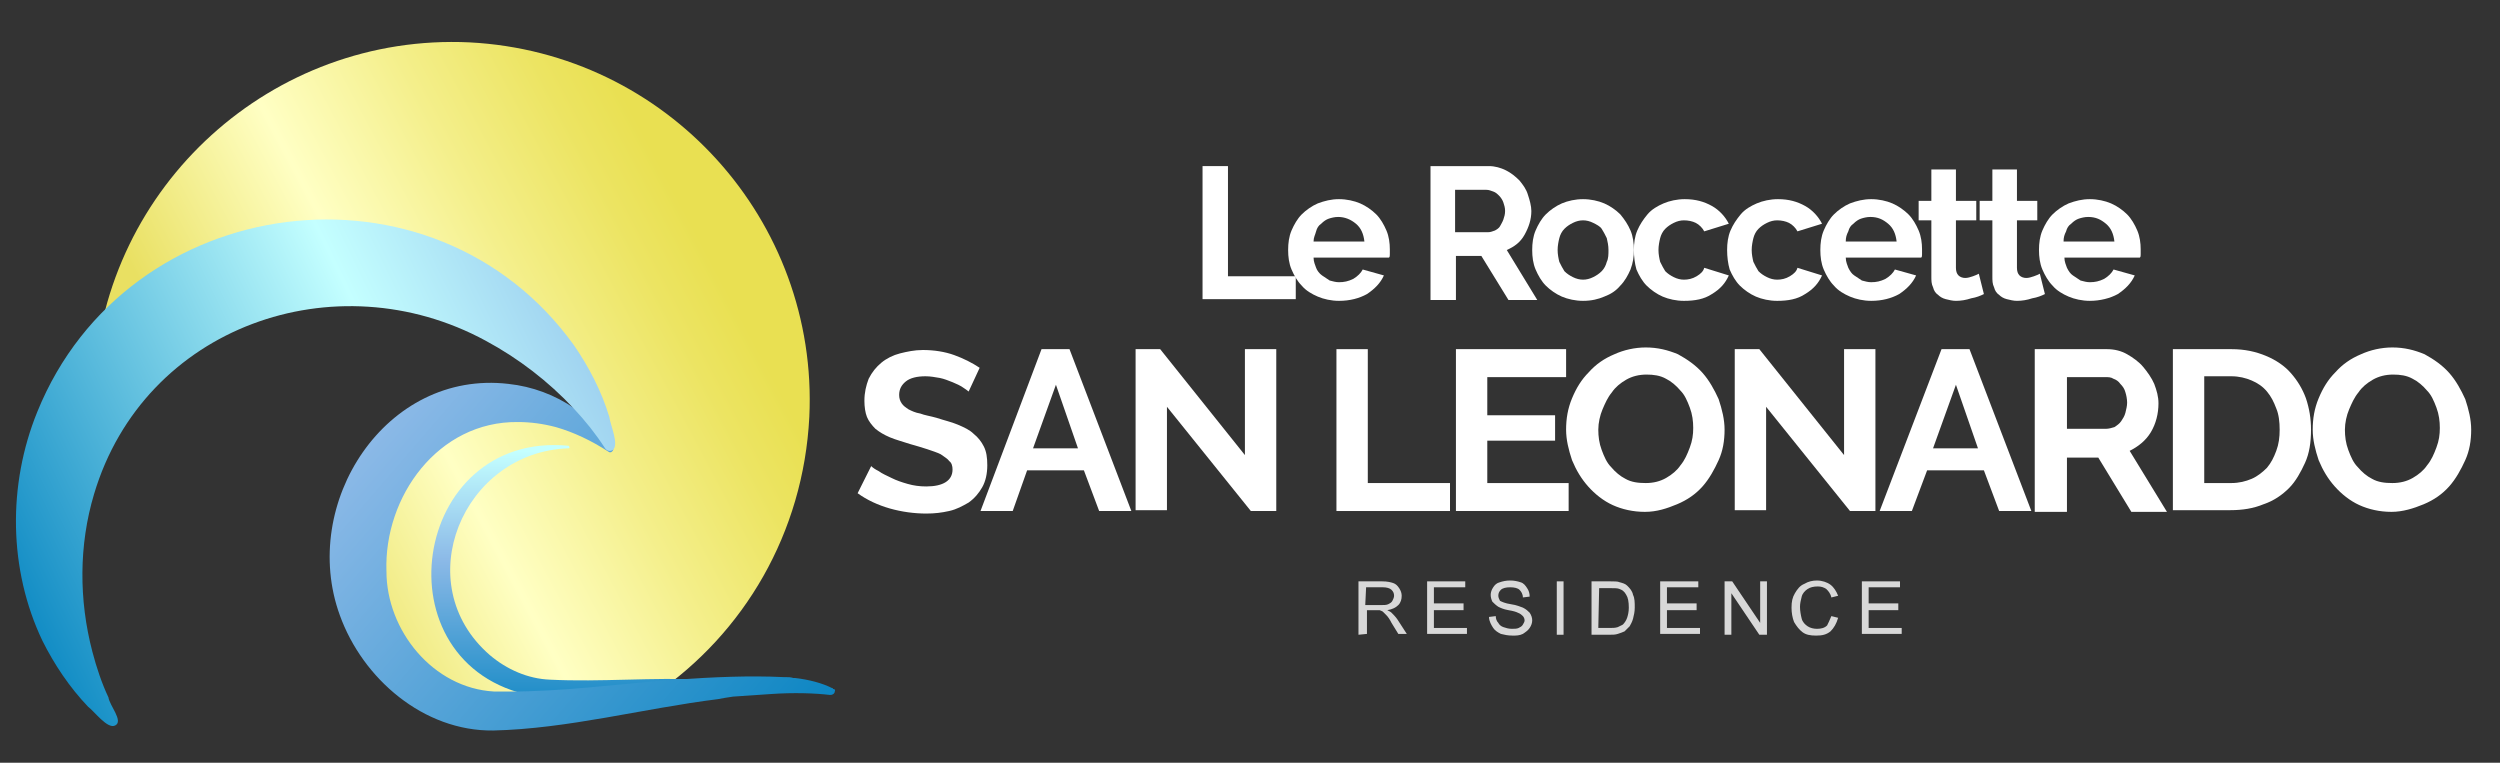 <?xml version="1.0" encoding="utf-8"?>
<!-- Generator: Adobe Illustrator 17.1.0, SVG Export Plug-In . SVG Version: 6.00 Build 0)  -->
<!DOCTYPE svg PUBLIC "-//W3C//DTD SVG 1.1//EN" "http://www.w3.org/Graphics/SVG/1.1/DTD/svg11.dtd">
<svg version="1.1" id="Livello_3" xmlns:x="http://ns.adobe.com/Extensibility/1.0/" xmlns:i="http://ns.adobe.com/AdobeIllustrator/10.0/" xmlns:graph="http://ns.adobe.com/Graphs/1.0/"
	 xmlns="http://www.w3.org/2000/svg" xmlns:xlink="http://www.w3.org/1999/xlink" x="0px" y="0px" width="295px" height="90px"
	 viewBox="0 0 295 90" enable-background="new 0 0 295 90" xml:space="preserve">
<rect x="0" y="0" width="295" height="90" fill="#333333" stroke="none"/>
<g>
	
		<linearGradient id="SVGID_1_" gradientUnits="userSpaceOnUse" x1="-41.011" y1="592.438" x2="31.537" y2="553.863" gradientTransform="matrix(1 0 0 1 59.01 -526.6)">
		<stop  offset="0.169" style="stop-color:#E9E062"/>
		<stop  offset="0.443" style="stop-color:#FFFFC4"/>
		<stop  offset="0.65" style="stop-color:#F4EF8B"/>
		<stop  offset="0.821" style="stop-color:#ECE462"/>
		<stop  offset="0.909" style="stop-color:#E9E052"/>
	</linearGradient>
	<path fill="url(#SVGID_1_)" d="M95.5,49.2c-0.7,13.7-7.7,25.5-18.2,32.7c-6.6,0.8-13.2,1.8-18.7,1.9c-9,0.1-16.6-8.3-16.3-18.2
		c0-0.1,0-0.3,0-0.4c0.5-10.8,9.1-18.8,19-17.6c4,0.5,7.9,2.4,10.9,5.5c-6-9.9-16.2-16.5-27.3-17.8c-14.6-1.7-27.7,6.2-33.3,18.6
		c-0.5-2.8-0.6-5.8-0.5-8.8C12.3,21.9,32.1,3.9,55.4,5C78.7,6.2,96.6,26,95.5,49.2z"/>
	
		<linearGradient id="SVGID_2_" gradientUnits="userSpaceOnUse" x1="206.112" y1="400.033" x2="208.082" y2="441.028" gradientTransform="matrix(0.999 4.800000e-02 -4.800000e-02 0.999 -119.584 -363.615)">
		<stop  offset="0.178" style="stop-color:#C4FFFF"/>
		<stop  offset="0.493" style="stop-color:#8BB9E7"/>
		<stop  offset="1" style="stop-color:#0081BF"/>
	</linearGradient>
	<path fill="url(#SVGID_2_)" d="M67.2,52.8c0,0.1-0.1,0.1-0.1,0.1c-12.5,0.4-19,16-9.3,24.4c2,1.7,4.5,2.8,7.1,2.9
		c6,0.3,12.1-0.3,18.2,0c0.1,0,0.1,0.1,0.1,0.1v0c0,0.1,0,0.1-0.1,0.1c-6.7,0.7-13.5,2.2-20.3,1.7c0,0,0,0,0,0
		c-18.4-3.6-14.3-31.3,4.3-29.5C67.2,52.7,67.2,52.8,67.2,52.8L67.2,52.8z"/>
	
		<linearGradient id="SVGID_3_" gradientUnits="userSpaceOnUse" x1="157.058" y1="388.223" x2="235.251" y2="449.373" gradientTransform="matrix(0.999 4.800000e-02 -4.800000e-02 0.999 -119.584 -363.615)">
		<stop  offset="8.200000e-03" style="stop-color:#3866BD"/>
		<stop  offset="1.970000e-02" style="stop-color:#406EC1"/>
		<stop  offset="6.420000e-02" style="stop-color:#5B89CF"/>
		<stop  offset="0.113" style="stop-color:#719FDA"/>
		<stop  offset="0.167" style="stop-color:#80AEE1"/>
		<stop  offset="0.23" style="stop-color:#88B6E6"/>
		<stop  offset="0.326" style="stop-color:#8BB9E7"/>
		<stop  offset="1" style="stop-color:#0081BF"/>
	</linearGradient>
	<path fill="url(#SVGID_3_)" d="M98.5,81.6c0,0.2-0.2,0.4-0.5,0.4c0,0,0,0,0,0c0,0-0.1,0-0.1,0c0,0,0,0,0,0c-1.7-0.2-4.2-0.3-7-0.1
		c-1.6,0.1-3.1,0.2-4.4,0.3c-0.7,0.1-1.3,0.2-1.8,0.3C75.9,83.6,67,86,58.2,86.2c-8.2,0.1-15.4-6.1-18.1-13.6
		C35.3,59.4,45.5,43.6,60,45.3c2.8,0.3,5.5,1.3,7.8,2.9c0.8,0.5,1.5,1.1,2.2,1.8c0.1,0.1,0.3,0.3,0.5,0.5c0,0,0,0,0,0
		c0.8,0.8,2.2,2.2,1.8,2.7c0,0,0,0-0.1,0.1c-0.1,0.1-0.3,0.1-0.4,0c-2-1.3-4.1-2.3-6.2-2.9c-1.5-0.4-3-0.6-4.5-0.6
		c-9.4-0.1-15.8,8.8-15.5,17.6c0,7,5.5,13.8,12.7,14.2c0.6,0,1.3,0,1.9,0c6,0,12.1-0.8,18.2-1.3c0.5,0,1-0.1,1.4-0.1
		c4.3-0.3,8.5-0.5,12.7-0.3h0c0.1,0,0.1,0,0.2,0c0.3,0,0.6,0,0.9,0.1c0.1,0,0.1,0,0.2,0c1.7,0.2,3.2,0.6,4.4,1.2
		c0.1,0,0.1,0,0.1,0.1c0,0,0,0,0,0C98.5,81.3,98.6,81.4,98.5,81.6z"/>
	
		<linearGradient id="SVGID_4_" gradientUnits="userSpaceOnUse" x1="135.827" y1="426.029" x2="215.26" y2="382.702" gradientTransform="matrix(0.999 4.800000e-02 -4.800000e-02 0.999 -119.584 -363.615)">
		<stop  offset="0" style="stop-color:#0081BF"/>
		<stop  offset="0.616" style="stop-color:#C4FFFF"/>
		<stop  offset="1" style="stop-color:#8BB9E7"/>
	</linearGradient>
	<path fill="url(#SVGID_4_)" d="M13.6,85.6c-0.9,0.5-2.5-1.7-3.2-2.2c-2.2-2.3-4-5-5.4-7.8c-4-8.4-4.1-18.4-0.6-27
		c10.6-26.2,46.7-30.9,63.3-7.9c1.8,2.6,3.3,5.5,4.2,8.5c0.1,0.9,1.2,3.3,0.4,3.9c-0.3,0.2-0.7,0.1-0.9-0.2
		c-1.1-1.7-2.3-3.2-3.7-4.7c-3-3.2-6.5-5.9-10.4-8C39.6,30.6,17,38.5,11.1,58.3c-1.8,6-1.8,12.5-0.2,18.6c0.5,1.9,1.1,3.7,1.9,5.4
		C12.9,83.2,14.6,85.1,13.6,85.6z"/>
	
		<linearGradient id="SVGID_5_" gradientUnits="userSpaceOnUse" x1="36.992" y1="606.645" x2="37.044" y2="606.592" gradientTransform="matrix(1 0 0 1 59.01 -526.6)">
		<stop  offset="0" style="stop-color:#345C97"/>
		<stop  offset="1" style="stop-color:#345C97"/>
	</linearGradient>
	<path fill="url(#SVGID_5_)" d="M96,80c0,0,0.1,0,0.1,0C96.1,80,96.1,80,96,80C96,80,96,80,96,80z"/>
	
		<linearGradient id="SVGID_6_" gradientUnits="userSpaceOnUse" x1="39.01" y1="607.008" x2="39.014" y2="607.004" gradientTransform="matrix(1 0 0 1 59.01 -526.6)">
		<stop  offset="0" style="stop-color:#345C97"/>
		<stop  offset="1" style="stop-color:#345C97"/>
	</linearGradient>
	<path fill="url(#SVGID_6_)" d="M98,80.4C98,80.4,98,80.4,98,80.4C98,80.4,98,80.4,98,80.4C98,80.4,98,80.4,98,80.4z"/>
</g>
<g>
	<path fill="#D8D8D8" d="M160.3,74.9v-6.3h2.8c0.6,0,1,0.1,1.3,0.2c0.3,0.1,0.5,0.3,0.7,0.6c0.2,0.3,0.3,0.6,0.3,0.9
		c0,0.4-0.1,0.8-0.4,1.1c-0.3,0.3-0.7,0.5-1.3,0.6c0.2,0.1,0.4,0.2,0.5,0.3c0.2,0.2,0.5,0.5,0.7,0.8l1.1,1.7h-1l-0.8-1.3
		c-0.2-0.4-0.4-0.7-0.6-0.9c-0.2-0.2-0.3-0.3-0.4-0.4c-0.1-0.1-0.2-0.1-0.4-0.2c-0.1,0-0.2,0-0.5,0h-1v2.8L160.3,74.9L160.3,74.9
		L160.3,74.9z M161.1,71.4h1.8c0.4,0,0.7,0,0.9-0.1c0.2-0.1,0.4-0.2,0.5-0.4c0.1-0.2,0.2-0.4,0.2-0.6c0-0.3-0.1-0.5-0.3-0.7
		c-0.2-0.2-0.6-0.3-1-0.3h-2L161.1,71.4L161.1,71.4z"/>
	<path fill="#D8D8D8" d="M168.4,74.9v-6.3h4.5v0.7h-3.7v1.9h3.5V72h-3.5v2.1h3.9v0.7H168.4z"/>
	<path fill="#D8D8D8" d="M175.7,72.8l0.8-0.1c0,0.3,0.1,0.6,0.3,0.8c0.1,0.2,0.3,0.4,0.6,0.5c0.3,0.1,0.6,0.2,1,0.2
		c0.3,0,0.6,0,0.8-0.1c0.2-0.1,0.4-0.2,0.5-0.4c0.1-0.2,0.2-0.3,0.2-0.5c0-0.2-0.1-0.4-0.2-0.5c-0.1-0.1-0.3-0.3-0.6-0.4
		c-0.2-0.1-0.5-0.2-1.1-0.3c-0.6-0.1-1-0.3-1.2-0.4c-0.3-0.2-0.5-0.4-0.7-0.6c-0.1-0.2-0.2-0.5-0.2-0.8c0-0.3,0.1-0.6,0.3-0.9
		c0.2-0.3,0.4-0.5,0.8-0.6c0.3-0.1,0.7-0.2,1.2-0.2c0.5,0,0.9,0.1,1.2,0.2c0.4,0.1,0.6,0.4,0.8,0.7c0.2,0.3,0.3,0.6,0.3,1l-0.8,0.1
		c0-0.4-0.2-0.7-0.4-0.9c-0.2-0.2-0.6-0.3-1.1-0.3c-0.5,0-0.9,0.1-1.1,0.3c-0.2,0.2-0.3,0.4-0.3,0.7c0,0.2,0.1,0.4,0.2,0.6
		c0.2,0.1,0.6,0.3,1.3,0.4s1.1,0.3,1.4,0.4c0.4,0.2,0.6,0.4,0.8,0.6c0.2,0.3,0.3,0.6,0.3,0.9c0,0.3-0.1,0.6-0.3,0.9
		c-0.2,0.3-0.5,0.5-0.8,0.7c-0.4,0.2-0.8,0.2-1.2,0.2c-0.6,0-1-0.1-1.4-0.2c-0.4-0.2-0.7-0.4-0.9-0.7S175.7,73.3,175.7,72.8z"/>
	<path fill="#D8D8D8" d="M183.7,74.9v-6.3h0.8v6.3H183.7z"/>
	<path fill="#D8D8D8" d="M187.8,74.9v-6.3h2.2c0.5,0,0.9,0,1.1,0.1c0.4,0.1,0.7,0.2,0.9,0.4c0.3,0.3,0.6,0.6,0.7,1.1
		c0.2,0.4,0.2,0.9,0.2,1.5c0,0.5-0.1,0.9-0.2,1.3s-0.3,0.7-0.4,0.9c-0.2,0.2-0.4,0.4-0.6,0.6c-0.2,0.1-0.5,0.2-0.8,0.3
		c-0.3,0.1-0.6,0.1-1,0.1L187.8,74.9L187.8,74.9L187.8,74.9z M188.6,74.1h1.3c0.4,0,0.7,0,1-0.1c0.2-0.1,0.4-0.2,0.6-0.3
		c0.2-0.2,0.4-0.5,0.5-0.8c0.1-0.3,0.2-0.7,0.2-1.2c0-0.7-0.1-1.2-0.3-1.5c-0.2-0.4-0.5-0.6-0.8-0.7c-0.2-0.1-0.6-0.1-1.1-0.1h-1.3
		L188.6,74.1L188.6,74.1z"/>
	<path fill="#D8D8D8" d="M195.9,74.9v-6.3h4.5v0.7h-3.7v1.9h3.5V72h-3.5v2.1h3.9v0.7H195.9z"/>
	<path fill="#D8D8D8" d="M203.5,74.9v-6.3h0.9l3.3,4.9v-4.9h0.8v6.3h-0.9l-3.3-4.9v4.9H203.5z"/>
	<path fill="#D8D8D8" d="M216.1,72.7l0.8,0.2c-0.2,0.7-0.5,1.2-0.9,1.6c-0.5,0.4-1,0.5-1.7,0.5c-0.7,0-1.2-0.1-1.6-0.4
		c-0.4-0.3-0.7-0.7-1-1.2c-0.2-0.5-0.3-1.1-0.3-1.7c0-0.7,0.1-1.2,0.4-1.7s0.6-0.9,1.1-1.1c0.5-0.3,1-0.4,1.5-0.4
		c0.6,0,1.2,0.2,1.6,0.5c0.4,0.3,0.7,0.8,0.9,1.3l-0.8,0.2c-0.1-0.5-0.4-0.8-0.6-1c-0.3-0.2-0.6-0.3-1-0.3c-0.5,0-0.9,0.1-1.2,0.3
		s-0.6,0.5-0.7,0.9c-0.1,0.4-0.2,0.8-0.2,1.2c0,0.5,0.1,1,0.2,1.4s0.4,0.7,0.7,0.9c0.3,0.2,0.7,0.3,1.1,0.3c0.5,0,0.9-0.1,1.2-0.4
		C215.7,73.6,215.9,73.2,216.1,72.7z"/>
	<path fill="#D8D8D8" d="M219.7,74.9v-6.3h4.5v0.7h-3.7v1.9h3.5V72h-3.5v2.1h3.9v0.7H219.7z"/>
</g>
<g>
	<path fill="#FFFFFF" d="M141.9,35.3V19.6h3v13h8v2.7H141.9z"/>
	<path fill="#FFFFFF" d="M158,35.5c-0.9,0-1.8-0.2-2.5-0.5c-0.7-0.3-1.4-0.7-1.9-1.3c-0.5-0.5-0.9-1.2-1.2-1.9
		c-0.3-0.7-0.4-1.5-0.4-2.3c0-0.8,0.1-1.6,0.4-2.3s0.7-1.4,1.2-1.9c0.5-0.5,1.2-1,1.9-1.3c0.8-0.3,1.6-0.5,2.5-0.5s1.8,0.2,2.5,0.5
		c0.7,0.3,1.4,0.8,1.9,1.3s0.9,1.2,1.2,1.9c0.3,0.7,0.4,1.5,0.4,2.2c0,0.2,0,0.4,0,0.6c0,0.2,0,0.3-0.1,0.4h-8.9
		c0,0.5,0.2,0.9,0.3,1.2s0.4,0.7,0.7,0.9c0.3,0.2,0.6,0.4,0.9,0.6c0.4,0.1,0.7,0.2,1.1,0.2c0.6,0,1.1-0.1,1.7-0.4
		c0.5-0.3,0.9-0.7,1.1-1.1l2.5,0.7c-0.4,0.9-1.1,1.6-2,2.2C160.4,35.2,159.3,35.5,158,35.5z M161,28.5c-0.1-0.9-0.4-1.6-1-2.1
		c-0.6-0.5-1.3-0.8-2.1-0.8c-0.4,0-0.8,0.1-1.1,0.2c-0.3,0.1-0.6,0.3-0.9,0.6c-0.3,0.2-0.5,0.5-0.6,0.9s-0.3,0.7-0.3,1.2H161z"/>
	<path fill="#FFFFFF" d="M168.8,35.3V19.6h6.9c0.7,0,1.4,0.2,2,0.5c0.6,0.3,1.1,0.7,1.6,1.2c0.4,0.5,0.8,1,1,1.7
		c0.2,0.6,0.4,1.3,0.4,1.9c0,1-0.3,1.9-0.8,2.8s-1.2,1.4-2.1,1.8l3.6,5.9H178l-3.2-5.2h-3v5.2H168.8z M171.8,27.4h3.8
		c0.3,0,0.5-0.1,0.8-0.2c0.2-0.1,0.5-0.3,0.6-0.5s0.3-0.5,0.4-0.8c0.1-0.3,0.2-0.6,0.2-1c0-0.4-0.1-0.7-0.2-1s-0.3-0.6-0.5-0.8
		c-0.2-0.2-0.4-0.4-0.7-0.5c-0.3-0.1-0.5-0.2-0.8-0.2h-3.7V27.4z"/>
	<path fill="#FFFFFF" d="M186.8,35.5c-0.9,0-1.8-0.2-2.5-0.5c-0.7-0.3-1.4-0.8-1.9-1.3c-0.5-0.5-0.9-1.2-1.2-1.9
		c-0.3-0.7-0.4-1.5-0.4-2.3c0-0.8,0.1-1.6,0.4-2.3c0.3-0.7,0.7-1.4,1.2-1.9c0.5-0.5,1.2-1,1.9-1.3c0.7-0.3,1.6-0.5,2.5-0.5
		s1.8,0.2,2.5,0.5c0.7,0.3,1.4,0.8,1.9,1.3c0.5,0.6,0.9,1.2,1.2,1.9c0.3,0.7,0.4,1.5,0.4,2.3c0,0.8-0.1,1.5-0.4,2.3
		c-0.3,0.7-0.7,1.4-1.2,1.9c-0.5,0.6-1.1,1-1.9,1.3C188.6,35.3,187.8,35.5,186.8,35.5z M183.8,29.5c0,0.5,0.1,1,0.2,1.4
		c0.2,0.4,0.4,0.8,0.6,1.1c0.3,0.3,0.6,0.5,1,0.7c0.4,0.2,0.8,0.3,1.2,0.3c0.4,0,0.8-0.1,1.2-0.3c0.4-0.2,0.7-0.4,1-0.7
		c0.3-0.3,0.5-0.7,0.6-1.1c0.2-0.4,0.2-0.9,0.2-1.4c0-0.5-0.1-1-0.2-1.4c-0.2-0.4-0.4-0.8-0.6-1.1s-0.6-0.5-1-0.7
		c-0.4-0.2-0.8-0.3-1.2-0.3c-0.4,0-0.8,0.1-1.2,0.3c-0.4,0.2-0.7,0.4-1,0.7c-0.3,0.3-0.5,0.7-0.6,1.1S183.8,29,183.8,29.5z"/>
	<path fill="#FFFFFF" d="M192.8,29.5c0-0.8,0.1-1.6,0.4-2.3c0.3-0.7,0.7-1.3,1.2-1.9s1.2-1,1.9-1.3c0.7-0.3,1.6-0.5,2.5-0.5
		c1.3,0,2.3,0.3,3.2,0.8c0.9,0.5,1.6,1.3,2,2.1l-2.9,0.9c-0.2-0.4-0.6-0.8-1-1c-0.4-0.2-0.9-0.3-1.4-0.3c-0.4,0-0.8,0.1-1.2,0.3
		c-0.4,0.2-0.7,0.4-1,0.7c-0.3,0.3-0.5,0.7-0.6,1.1s-0.2,0.9-0.2,1.4c0,0.5,0.1,1,0.2,1.4c0.2,0.4,0.4,0.8,0.6,1.1
		c0.3,0.3,0.6,0.5,1,0.7c0.4,0.2,0.8,0.3,1.2,0.3c0.5,0,1-0.1,1.5-0.4s0.8-0.6,0.9-1l2.9,0.9c-0.4,0.9-1,1.6-2,2.2
		c-0.9,0.6-2,0.8-3.3,0.8c-0.9,0-1.8-0.2-2.5-0.5c-0.7-0.3-1.4-0.8-1.9-1.3c-0.5-0.5-0.9-1.2-1.2-1.9
		C192.9,31.1,192.8,30.3,192.8,29.5z"/>
	<path fill="#FFFFFF" d="M203.8,29.5c0-0.8,0.1-1.6,0.4-2.3c0.3-0.7,0.7-1.3,1.2-1.9s1.2-1,1.9-1.3c0.7-0.3,1.6-0.5,2.5-0.5
		c1.3,0,2.3,0.3,3.2,0.8c0.9,0.5,1.6,1.3,2,2.1l-2.9,0.9c-0.2-0.4-0.6-0.8-1-1c-0.4-0.2-0.9-0.3-1.4-0.3c-0.4,0-0.8,0.1-1.2,0.3
		c-0.4,0.2-0.7,0.4-1,0.7c-0.3,0.3-0.5,0.7-0.6,1.1s-0.2,0.9-0.2,1.4c0,0.5,0.1,1,0.2,1.4c0.2,0.4,0.4,0.8,0.6,1.1
		c0.3,0.3,0.6,0.5,1,0.7c0.4,0.2,0.8,0.3,1.2,0.3c0.5,0,1-0.1,1.5-0.4s0.8-0.6,0.9-1l2.9,0.9c-0.4,0.9-1,1.6-2,2.2
		c-0.9,0.6-2,0.8-3.3,0.8c-0.9,0-1.8-0.2-2.5-0.5c-0.7-0.3-1.4-0.8-1.9-1.3c-0.5-0.5-0.9-1.2-1.2-1.9
		C203.9,31.1,203.8,30.3,203.8,29.5z"/>
	<path fill="#FFFFFF" d="M220.8,35.5c-0.9,0-1.8-0.2-2.5-0.5c-0.7-0.3-1.4-0.7-1.9-1.3c-0.5-0.5-0.9-1.2-1.2-1.9
		c-0.3-0.7-0.4-1.5-0.4-2.3c0-0.8,0.1-1.6,0.4-2.3c0.3-0.7,0.7-1.4,1.2-1.9c0.5-0.5,1.2-1,1.9-1.3c0.8-0.3,1.6-0.5,2.5-0.5
		s1.8,0.2,2.5,0.5c0.7,0.3,1.4,0.8,1.9,1.3s0.9,1.2,1.2,1.9s0.4,1.5,0.4,2.2c0,0.2,0,0.4,0,0.6c0,0.2,0,0.3-0.1,0.4h-8.9
		c0,0.5,0.2,0.9,0.3,1.2c0.2,0.4,0.4,0.7,0.7,0.9c0.3,0.2,0.6,0.4,0.9,0.6c0.4,0.1,0.7,0.2,1.1,0.2c0.6,0,1.1-0.1,1.7-0.4
		c0.5-0.3,0.9-0.7,1.1-1.1l2.5,0.7c-0.4,0.9-1.1,1.6-2,2.2C223.2,35.2,222.1,35.5,220.8,35.5z M223.8,28.5c-0.1-0.9-0.4-1.6-1-2.1
		c-0.6-0.5-1.2-0.8-2.1-0.8c-0.4,0-0.8,0.1-1.1,0.2c-0.3,0.1-0.6,0.3-0.9,0.6c-0.3,0.2-0.5,0.5-0.6,0.9c-0.2,0.4-0.3,0.7-0.3,1.2
		H223.8z"/>
	<path fill="#FFFFFF" d="M234.1,34.7c-0.4,0.2-0.9,0.4-1.5,0.5c-0.6,0.2-1.2,0.3-1.8,0.3c-0.4,0-0.8-0.1-1.2-0.2s-0.7-0.3-0.9-0.5
		c-0.3-0.2-0.5-0.5-0.6-0.9c-0.2-0.4-0.2-0.8-0.2-1.3V26h-1.5v-2.3h1.5V20h2.9v3.7h2.4V26h-2.4v5.6c0,0.4,0.1,0.7,0.3,0.9
		c0.2,0.2,0.5,0.3,0.8,0.3c0.3,0,0.6-0.1,0.9-0.2c0.3-0.1,0.5-0.2,0.7-0.3L234.1,34.7z"/>
	<path fill="#FFFFFF" d="M241.3,34.7c-0.4,0.2-0.9,0.4-1.5,0.5c-0.6,0.2-1.2,0.3-1.8,0.3c-0.4,0-0.8-0.1-1.2-0.2s-0.7-0.3-0.9-0.5
		c-0.3-0.2-0.5-0.5-0.6-0.9c-0.2-0.4-0.2-0.8-0.2-1.3V26h-1.5v-2.3h1.5V20h2.9v3.7h2.4V26H238v5.6c0,0.4,0.1,0.7,0.3,0.9
		c0.2,0.2,0.5,0.3,0.8,0.3c0.3,0,0.6-0.1,0.9-0.2c0.3-0.1,0.5-0.2,0.7-0.3L241.3,34.7z"/>
	<path fill="#FFFFFF" d="M246.6,35.5c-0.9,0-1.8-0.2-2.5-0.5c-0.7-0.3-1.4-0.7-1.9-1.3c-0.5-0.5-0.9-1.2-1.2-1.9
		c-0.3-0.7-0.4-1.5-0.4-2.3c0-0.8,0.1-1.6,0.4-2.3c0.3-0.7,0.7-1.4,1.2-1.9c0.5-0.5,1.2-1,1.9-1.3c0.8-0.3,1.6-0.5,2.5-0.5
		s1.8,0.2,2.5,0.5c0.7,0.3,1.4,0.8,1.9,1.3s0.9,1.2,1.2,1.9s0.4,1.5,0.4,2.2c0,0.2,0,0.4,0,0.6c0,0.2,0,0.3-0.1,0.4h-8.9
		c0,0.5,0.2,0.9,0.3,1.2c0.2,0.4,0.4,0.7,0.7,0.9c0.3,0.2,0.6,0.4,0.9,0.6c0.4,0.1,0.7,0.2,1.1,0.2c0.6,0,1.1-0.1,1.7-0.4
		c0.5-0.3,0.9-0.7,1.1-1.1l2.5,0.7c-0.4,0.9-1.1,1.6-2,2.2C249,35.2,247.8,35.5,246.6,35.5z M249.5,28.5c-0.1-0.9-0.4-1.6-1-2.1
		c-0.6-0.5-1.2-0.8-2.1-0.8c-0.4,0-0.8,0.1-1.1,0.2c-0.3,0.1-0.6,0.3-0.9,0.6c-0.3,0.2-0.5,0.5-0.6,0.9c-0.2,0.4-0.3,0.7-0.3,1.2
		H249.5z"/>
	<path fill="#FFFFFF" d="M114.3,46.2c-0.1-0.1-0.4-0.3-0.7-0.5c-0.3-0.2-0.7-0.4-1.2-0.6c-0.5-0.2-1-0.4-1.5-0.5
		c-0.6-0.1-1.1-0.2-1.7-0.2c-1,0-1.8,0.2-2.3,0.6c-0.5,0.4-0.8,0.9-0.8,1.6c0,0.4,0.1,0.7,0.3,1c0.2,0.3,0.5,0.5,0.8,0.7
		c0.4,0.2,0.8,0.4,1.4,0.5c0.5,0.2,1.2,0.3,1.9,0.5c0.9,0.3,1.8,0.5,2.5,0.8s1.4,0.6,1.9,1.1c0.5,0.4,0.9,0.9,1.2,1.5
		c0.3,0.6,0.4,1.3,0.4,2.2c0,1-0.2,1.9-0.6,2.6c-0.4,0.7-0.9,1.3-1.6,1.8c-0.7,0.4-1.4,0.8-2.3,1s-1.7,0.3-2.7,0.3
		c-1.4,0-2.9-0.2-4.3-0.6c-1.4-0.4-2.7-1-3.8-1.8l1.6-3.2c0.2,0.2,0.5,0.4,0.9,0.6c0.4,0.3,0.9,0.5,1.5,0.8c0.6,0.3,1.2,0.5,1.9,0.7
		c0.7,0.2,1.4,0.3,2.2,0.3c2,0,3.1-0.7,3.1-2c0-0.4-0.1-0.8-0.4-1c-0.2-0.3-0.6-0.5-1-0.8c-0.4-0.2-1-0.4-1.6-0.6
		c-0.6-0.2-1.3-0.4-2-0.6c-0.9-0.3-1.7-0.5-2.4-0.8s-1.2-0.6-1.7-1c-0.4-0.4-0.8-0.9-1-1.4c-0.2-0.5-0.3-1.2-0.3-1.9
		c0-1,0.2-1.8,0.5-2.6c0.4-0.8,0.9-1.4,1.5-1.9c0.6-0.5,1.4-0.9,2.2-1.1s1.7-0.4,2.7-0.4c1.3,0,2.6,0.2,3.7,0.6s2.1,0.9,3,1.5
		L114.3,46.2z"/>
	<path fill="#FFFFFF" d="M122.9,41.2h3.3l7.3,19.1h-3.8l-1.8-4.8h-6.7l-1.7,4.8h-3.8L122.9,41.2z M127.2,52.9l-2.6-7.5l-2.7,7.5
		H127.2z"/>
	<path fill="#FFFFFF" d="M137.7,48v12.2H134V41.2h2.9l10,12.5V41.2h3.7v19.1h-3L137.7,48z"/>
	<path fill="#FFFFFF" d="M157.7,60.3V41.2h3.7V57h9.7v3.3H157.7z"/>
	<path fill="#FFFFFF" d="M185.1,57v3.3h-13.3V41.2h13v3.3h-9.3V49h8v3h-8v5H185.1z"/>
	<path fill="#FFFFFF" d="M194.1,60.4c-1.4,0-2.7-0.3-3.8-0.8c-1.1-0.5-2.1-1.3-2.9-2.2s-1.4-1.9-1.9-3.1c-0.4-1.2-0.7-2.4-0.7-3.6
		c0-1.3,0.2-2.5,0.7-3.7c0.5-1.2,1.1-2.2,2-3.1c0.8-0.9,1.8-1.6,3-2.1c1.1-0.5,2.4-0.8,3.7-0.8c1.4,0,2.6,0.3,3.8,0.8
		c1.1,0.6,2.1,1.3,2.9,2.2c0.8,0.9,1.4,2,1.9,3.1c0.4,1.2,0.7,2.4,0.7,3.6c0,1.3-0.2,2.5-0.7,3.6s-1.1,2.2-1.9,3.1
		c-0.8,0.9-1.8,1.6-3,2.1S195.5,60.4,194.1,60.4z M188.6,50.7c0,0.8,0.1,1.6,0.4,2.4c0.3,0.8,0.6,1.5,1.1,2c0.5,0.6,1.1,1.1,1.7,1.4
		c0.7,0.4,1.5,0.5,2.4,0.5c0.9,0,1.7-0.2,2.4-0.6c0.7-0.4,1.3-0.9,1.7-1.5c0.5-0.6,0.8-1.3,1.1-2.1s0.4-1.5,0.4-2.3
		c0-0.8-0.1-1.6-0.4-2.4s-0.6-1.5-1.1-2c-0.5-0.6-1.1-1.1-1.7-1.4c-0.7-0.4-1.5-0.5-2.3-0.5c-0.9,0-1.7,0.2-2.4,0.6
		c-0.7,0.4-1.3,0.9-1.7,1.5c-0.5,0.6-0.8,1.3-1.1,2S188.6,49.9,188.6,50.7z"/>
	<path fill="#FFFFFF" d="M208.4,48v12.2h-3.7V41.2h2.9l10,12.5V41.2h3.7v19.1h-3L208.4,48z"/>
	<path fill="#FFFFFF" d="M229.1,41.2h3.3l7.3,19.1h-3.8l-1.8-4.8h-6.7l-1.8,4.8h-3.8L229.1,41.2z M233.4,52.9l-2.6-7.5l-2.7,7.5
		H233.4z"/>
	<path fill="#FFFFFF" d="M240.1,60.3V41.2h8.5c0.9,0,1.7,0.2,2.4,0.6c0.7,0.4,1.4,0.9,1.9,1.5c0.5,0.6,1,1.3,1.3,2
		c0.3,0.8,0.5,1.5,0.5,2.3c0,1.2-0.3,2.4-0.9,3.4c-0.6,1-1.5,1.7-2.5,2.2l4.4,7.2h-4.2l-3.9-6.4h-3.7v6.4H240.1z M243.8,50.6h4.7
		c0.3,0,0.7-0.1,1-0.2c0.3-0.2,0.6-0.4,0.8-0.7c0.2-0.3,0.4-0.6,0.5-1c0.1-0.4,0.2-0.8,0.2-1.2c0-0.4-0.1-0.9-0.2-1.2
		c-0.1-0.4-0.3-0.7-0.6-1c-0.2-0.3-0.5-0.5-0.8-0.6c-0.3-0.2-0.6-0.2-1-0.2h-4.5V50.6z"/>
	<path fill="#FFFFFF" d="M256.4,60.3V41.2h6.9c1.6,0,2.9,0.3,4.1,0.8c1.2,0.5,2.2,1.2,2.9,2c0.8,0.9,1.4,1.9,1.8,3
		c0.4,1.2,0.6,2.4,0.6,3.7c0,1.5-0.2,2.8-0.7,3.9s-1.1,2.2-1.9,3c-0.8,0.8-1.8,1.5-3,1.9c-1.2,0.5-2.5,0.7-3.9,0.7H256.4z M269,50.7
		c0-0.9-0.1-1.8-0.4-2.5c-0.3-0.8-0.6-1.4-1.1-2c-0.5-0.6-1.1-1-1.8-1.3c-0.7-0.3-1.5-0.5-2.4-0.5h-3.2V57h3.2
		c0.9,0,1.7-0.2,2.4-0.5s1.3-0.8,1.8-1.3c0.5-0.6,0.8-1.2,1.1-2C268.9,52.4,269,51.6,269,50.7z"/>
	<path fill="#FFFFFF" d="M282.2,60.4c-1.4,0-2.7-0.3-3.8-0.8c-1.1-0.5-2.1-1.3-2.9-2.2s-1.4-1.9-1.9-3.1c-0.4-1.2-0.7-2.4-0.7-3.6
		c0-1.3,0.2-2.5,0.7-3.7c0.5-1.2,1.1-2.2,2-3.1c0.8-0.9,1.8-1.6,3-2.1c1.1-0.5,2.4-0.8,3.7-0.8c1.4,0,2.6,0.3,3.8,0.8
		c1.1,0.6,2.1,1.3,2.9,2.2c0.8,0.9,1.4,2,1.9,3.1c0.4,1.2,0.7,2.4,0.7,3.6c0,1.3-0.2,2.5-0.7,3.6s-1.1,2.2-1.9,3.1
		c-0.8,0.9-1.8,1.6-3,2.1S283.5,60.4,282.2,60.4z M276.7,50.7c0,0.8,0.1,1.6,0.4,2.4c0.3,0.8,0.6,1.5,1.1,2c0.5,0.6,1.1,1.1,1.7,1.4
		c0.7,0.4,1.5,0.5,2.4,0.5c0.9,0,1.7-0.2,2.4-0.6c0.7-0.4,1.3-0.9,1.7-1.5c0.5-0.6,0.8-1.3,1.1-2.1s0.4-1.5,0.4-2.3
		c0-0.8-0.1-1.6-0.4-2.4s-0.6-1.5-1.1-2c-0.5-0.6-1.1-1.1-1.7-1.4c-0.7-0.4-1.5-0.5-2.3-0.5c-0.9,0-1.7,0.2-2.4,0.6
		c-0.7,0.4-1.3,0.9-1.7,1.5c-0.5,0.6-0.8,1.3-1.1,2S276.7,49.9,276.7,50.7z"/>
</g>
</svg>
